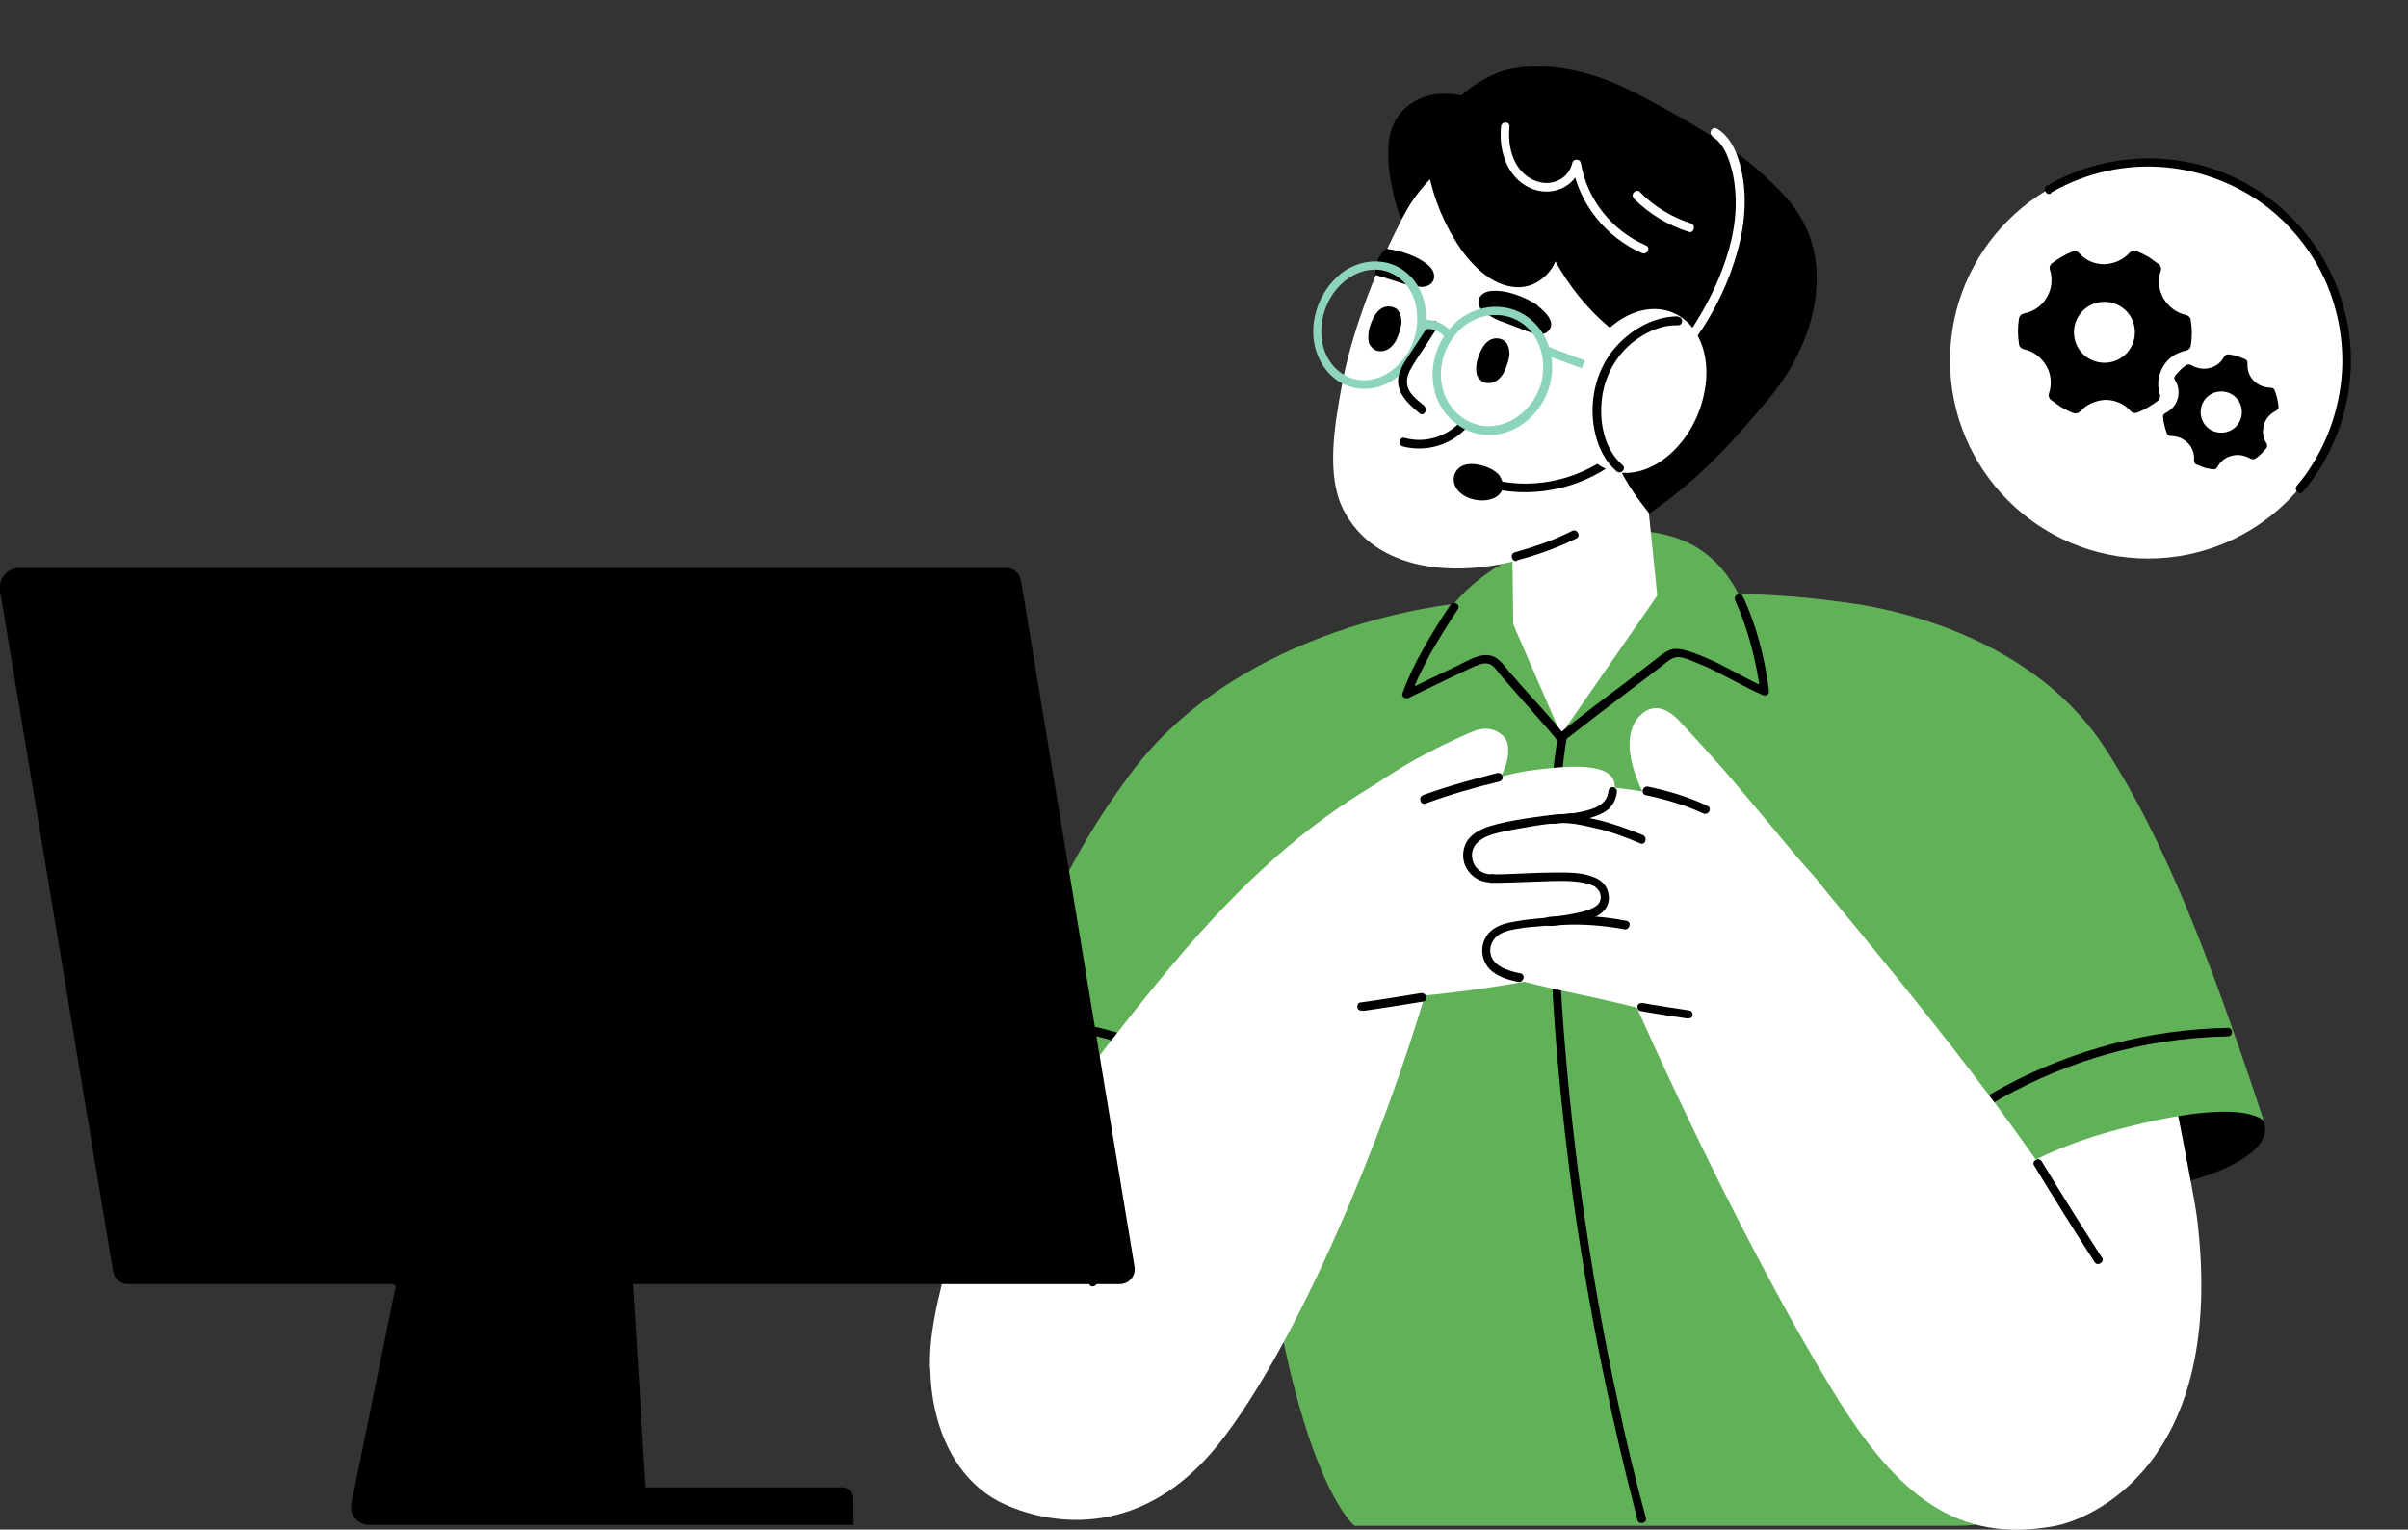 <?xml version="1.0" encoding="UTF-8"?>
<svg id="_x3C_Layer_x3E_" xmlns="http://www.w3.org/2000/svg" version="1.1" viewBox="0 0 513.2 325.9">
  <rect x="0" y="0" width="513.2" height="325.9" fill="#333333" stroke="none"/>
  <!-- Generator: Adobe Illustrator 29.7.1, SVG Export Plug-In . SVG Version: 2.1.1 Build 8)  -->
  <defs>
    <style>
      .st0 {
        fill: #8cd4bc;
      }

      .st1 {
        fill: #60b158;
      }

      .st2 {
        fill: #fff;
      }
    </style>
  </defs>
  <g>
    <circle class="st2" cx="457.8" cy="76.8" r="42.2"/>
    <g>
      <path d="M475,75.5c-.4,0-.8.1-1,.5-.6,1.2-1.7,2.1-3.1,2.4-1.4.4-2.8,0-3.9-.6-.3-.2-.8-.2-1.1,0-.9.6-1.6,1.4-2.3,2.2-.2.3-.3.7,0,1.1.7,1.1.9,2.5.5,3.9-.4,1.4-1.4,2.4-2.6,3-.4.2-.6.6-.5.9.1,1.2.4,2.3.8,3.4.1.4.5.6.9.6,1.3,0,2.6.5,3.6,1.5,1,1,1.4,2.4,1.3,3.7,0,.4.2.8.6.9.5.2,1,.4,1.5.6.6.2,1.3.3,1.9.4.4,0,.8-.1,1-.5.6-1.2,1.7-2.1,3.1-2.4,1.4-.4,2.8,0,3.9.6.3.2.8.2,1.1,0,.9-.6,1.6-1.4,2.3-2.2.2-.3.3-.7,0-1.1-.7-1.1-.9-2.5-.5-3.9.4-1.4,1.4-2.4,2.6-3,.4-.2.6-.6.5-.9-.1-1.2-.4-2.3-.8-3.4-.1-.4-.5-.6-.9-.6-1.3,0-2.6-.5-3.6-1.5-1-1-1.4-2.4-1.3-3.7,0-.4-.2-.8-.6-.9-.5-.2-1-.4-1.5-.6-.6-.2-1.3-.3-1.9-.4ZM477.6,89.1c-.7,2.3-3.1,3.6-5.5,2.9-2.3-.7-3.6-3.1-2.9-5.5.7-2.3,3.1-3.6,5.5-2.9,2.3.7,3.6,3.1,2.9,5.5Z"/>
      <path d="M455.3,53.5c-.5-.2-1.1,0-1.4.3-1.3,1.5-3.3,2.4-5.4,2.5-2.2,0-4.1-.9-5.4-2.4-.4-.4-.9-.5-1.4-.3-1.6.6-3,1.5-4.4,2.5-.4.3-.6.9-.4,1.4.6,1.9.4,4.1-.7,5.9-1.1,1.9-2.9,3-4.9,3.4-.5.1-.9.5-1,1-.3,1.8-.3,3.7,0,5.5,0,.5.5,1,1,1.1,2,.4,3.7,1.7,4.8,3.5,1.1,1.9,1.2,4,.6,5.9-.2.5,0,1.1.4,1.4.7.5,1.4,1,2.1,1.5.9.5,1.8,1,2.7,1.3.5.2,1.1,0,1.4-.3,1.3-1.5,3.3-2.4,5.4-2.5,2.2,0,4.1.9,5.4,2.4.4.4.9.5,1.4.3,1.6-.6,3-1.5,4.4-2.5.4-.3.6-.9.4-1.4-.6-1.9-.4-4,.7-5.9,1.1-1.9,2.9-3,4.9-3.4.5-.1.9-.5,1-1,.3-1.8.3-3.7,0-5.5,0-.5-.5-1-1-1.1-2-.4-3.7-1.7-4.8-3.5-1.1-1.9-1.2-4-.6-5.9.2-.5,0-1.1-.4-1.4-.7-.5-1.4-1-2.1-1.5-.9-.5-1.8-1-2.7-1.3ZM454.1,74.1c-1.8,3.1-5.8,4.1-8.9,2.3-3.1-1.8-4.1-5.8-2.3-8.9,1.8-3.1,5.8-4.1,8.9-2.3,3.1,1.8,4.1,5.8,2.3,8.9Z"/>
    </g>
  </g>
  <g>
    <path d="M331.9,74.1c6.2-1,11.8-4.5,15.5-9.6.7-1-.9-1.9-1.6-.9-3.4,4.7-8.7,7.9-14.4,8.8-1.2.2-.7,1.9.5,1.8h0Z"/>
    <path d="M205.9,232.8c-5,10.5,22.6,35.3,45.4,41.7,22.8,6.4,23.7-6.3,22-12.1s-24.6-29.1-35.7-29.6c-11.1-.4-27.6-8.8-31.7,0Z"/>
    <path class="st1" d="M344.4,126.5c20.5,0,69.2-3,85.8,19.2,16.7,22.2,20.1,144.8,16.4,157-5.1,16.5-15.7,22.4-30.2,22.4-26.5,0-127.7,0-127.7,0,0,0-14.7-11.2-21.6-83.5-4.6-48.5-7.3-91.4,9.9-102.3,13.9-8.8,37.2-12.7,67.5-12.7Z"/>
    <path d="M350.8,323.5c-2.3-8.4-4.3-16.8-6.1-25.3-2.6-12-4.8-24.1-6.6-36.2-2.2-14.4-3.8-28.8-4.9-43.3-1-13.5-1.5-27.1-1.1-40.6.2-5.3.5-10.7,1.1-16,.5-4,1.1-8,2.3-11.8.2-.7.5-1.4.8-2.2.4-1.1-1.3-1.6-1.8-.5-1.4,3.4-2.1,7.1-2.7,10.7-.8,5-1.2,10.1-1.4,15.2-.7,13.2-.2,26.4.6,39.6.9,14.7,2.5,29.3,4.5,43.9,1.8,12.6,4,25.1,6.6,37.5,1.9,9.1,4,18.1,6.3,27,.2.8.4,1.6.6,2.4.3,1.1,2.1.6,1.8-.5h0Z"/>
    <path class="st1" d="M306.5,133.5s7.1-15.1,30.2-19.4c23.1-4.4,32.1,5.5,36.3,18.6,4.2,13.1-43,27.7-50.2,24.8-7.1-2.9-16.3-24-16.3-24Z"/>
    <polygon class="st2" points="322.2 107.4 322.5 133 332.7 156.5 353.2 126.9 349.5 90.5 322.2 107.4"/>
    <path d="M333.4,157.8c4.7-3.7,9.4-7.3,14.2-10.9,2.1-1.6,4.2-3.2,6.3-4.8,1.1-.8,2.3-2.1,3.7-2.1,1.1,0,2.2.5,3.2.9,1,.4,2,.8,2.9,1.2,4.1,1.9,7.9,4.2,12,6,.8.3,1.4-.2,1.3-1-.9-6.9-2.6-13.8-5.6-20.1-.5-1.1-2.1-.1-1.6.9,2.8,6.2,4.5,13,5.4,19.7.4-.3.9-.7,1.3-1-3.8-1.7-7.3-3.8-11-5.6-2-.9-4-1.8-6.1-2.4-1.1-.3-2.2-.5-3.3-.2-.9.3-1.7.9-2.5,1.5-4.6,3.6-9.2,7.1-13.9,10.6-2.6,2-5.2,4-7.8,6.1-.9.7.4,2,1.3,1.3h0Z"/>
    <path d="M482.4,238.9c3.4,8.2-18.2,16-42,16.1-23.8.1-27.8-16.4-25.2-20.1,2.6-3.6,24.3-3.8,35.5-2,11.2,1.8,28.9-.9,31.7,5.9Z"/>
    <path class="st2" d="M438.1,325.1c7.2-1.4,36.7-13,30.1-65.9-.5-4-5.3-28.5-6.3-32.9l-43.5,15.2,19.7,83.5Z"/>
    <path class="st2" d="M231.4,195.6s-37.5,77.1-32.8,98.7c6.1,27.8,76.1-19.9,82.1-40.8,6-20.9-49.3-57.9-49.3-57.9Z"/>
    <path class="st1" d="M310.6,128.6s-45.9,4.1-69.7,36.3c-14.7,19.8-18,31.6-35,67.9,0,0,3.8-6,31.7,6.2,27.9,12.2,36.5,26.9,36.5,26.9l22-44.8,14.5-92.5Z"/>
    <path d="M333.4,156.5c-3-3.7-6.3-7.2-9.5-10.8-.7-.8-1.4-1.7-2.2-2.5-.8-1-1.5-2-2.5-2.8-2.7-2.1-6.2.3-8.7,1.5-3.7,1.8-7.4,3.5-11.1,5.3.4.3.9.7,1.3,1,1.1-3.2,2.7-6.2,4.3-9.2,1.8-3.1,3.7-6.2,5.7-9.2.7-1-.9-1.9-1.6-.9-2.1,3.1-4,6.2-5.8,9.4-1.7,3-3.2,6.1-4.4,9.4-.3.8.7,1.3,1.3,1,3.1-1.5,6.2-3,9.3-4.5,1.6-.7,3.1-1.5,4.7-2.2,1.2-.5,2.7-1.1,3.8-.2.9.7,1.5,1.7,2.3,2.6.7.8,1.4,1.6,2.1,2.4,1.6,1.9,3.3,3.7,4.9,5.6,1.6,1.8,3.1,3.5,4.6,5.3.7.9,2-.4,1.3-1.3h0Z"/>
    <path d="M212.8,219.5c12.4-1.4,25.1,1.1,36,7.1,3.1,1.7,6,3.6,8.7,5.8.9.7,2.2-.5,1.3-1.3-9.9-8.1-22.3-12.9-35-13.7-3.6-.2-7.3-.2-10.9.3-1.1.1-1.2,2,0,1.8h0Z"/>
    <path class="st1" d="M391.7,128.2s38.6,2.9,57,31.3c12.3,18.9,22.1,43.9,33.8,79.4,0,0-3.8-5.8-32.8,2.2-31,8.5-46.8,30.2-46.8,30.2l-8.9-50.1-2.3-92.9Z"/>
    <path d="M416.5,240.4c13.1-9.5,28.5-15.9,44.5-18.4,4.6-.7,9.2-1.1,13.8-1.2,1.2,0,1.2-1.8,0-1.8-16.5.3-32.9,4.6-47.5,12.4-4.1,2.2-8,4.6-11.7,7.4-.9.7,0,2.3.9,1.6h0Z"/>
    <path class="st2" d="M292.8,167.3c-13.7,8.2-27,19.2-43.5,38.9-16.8,20.1-41.3,53.1-47.6,67.6-7,16.2-3.5,39.7,12.6,46.8,10.6,4.7,29.5,7,45.4-12.9,16.8-21.1,35.5-66.2,44.5-97.4l-11.5-43Z"/>
    <path d="M212.7,261.5c5.2-8.2,10.4-16.4,15.7-24.5.6-1-.9-1.9-1.6-.9-5.2,8.2-10.4,16.4-15.7,24.5-.6,1,.9,1.9,1.6.9h0Z"/>
    <path class="st2" d="M347.1,210.7s21.4,49.5,43.8,86.1c13.3,21.7,26.2,32.3,47.2,28.3,0,0,20.9-29,12.2-50.1-8.7-21.2-38.5-57.9-64-88.6-8.5-10.2-39.2,24.3-39.2,24.3Z"/>
    <g>
      <path class="st2" d="M395.1,198.9c-6.3-9.9-13.6-22.4-33.2-27.7-21-5.7-46.5-5.5-47.7-.7-1.1,4.8-3.4,34.8,5.6,37.3,12.4,3.5,14.1,3.2,29.6,7,14.1,3.5,45.7-15.9,45.7-15.9Z"/>
      <path d="M360.1,215.3c-3.3-.5-6.7-1-10-1.6-.5,0-1,.1-1.1.6-.1.4.1,1,.6,1.1,3.3.6,6.7,1.1,10,1.6.5,0,1-.1,1.1-.6.1-.4-.1-1-.6-1.1h0Z"/>
      <path class="st2" d="M282,203.9s-1.2,9.4,13.7,8.8c14.9-.7,45.6-5.3,48.6-9.6,3-4.4,11.1-22.2-9-31.8-20.1-9.6-45.1.8-54.5,4.7-9.4,3.9,1.1,27.9,1.1,27.9Z"/>
      <path d="M290.4,215.4c4.3-.6,8.6-1.3,12.9-2,1.2-.2.7-2-.5-1.8-4.3.7-8.6,1.4-12.9,2-.5,0-.7.7-.6,1.1.1.5.6.7,1.1.6h0Z"/>
      <path class="st2" d="M385,185s-12.9-15.5-17.3-20.6c-2.2-2.5-6.7-7.5-9.9-10.9-3.2-3.4-6-3.1-8-1.3-4.8,4.4-2,13.5,2.7,20.9,4.7,7.5,14.8,16.5,21.5,17.9,6.7,1.4,10.9-6,10.9-6Z"/>
      <path class="st2" d="M280.4,175.9s13.8-10,21.1-14c3.2-1.8,9.2-4.8,12.8-6.2,3.6-1.4,6.6.8,7,2.8,1.1,6.4-5.3,12.9-12.2,18.4-6.9,5.5-17.4,10.2-24.2,9.3-6.8-.9-4.4-10.4-4.4-10.4Z"/>
      <path class="st2" d="M299.2,171.4s20-6.3,26.7-7.2c6.7-.9,17.7-2.2,18.2,2.9.7,6.5-8,10.6-16.5,13.1-8.4,2.5-22,2.6-28-.7s-.5-8.1-.5-8.1Z"/>
      <path d="M329.9,195.5c-2.3.2-4.6.4-6.8.8-1.9.3-4,.8-5.4,2.1-2.3,2.1-2.4,5.7-.3,8,1.6,1.7,4.1,2.4,6.2,2.8,1.1.2,1.6-1.5.5-1.8-2.6-.5-6.4-1.6-6.5-4.8,0-1.1.4-2.1,1.2-2.9,1.2-1.2,2.9-1.5,4.5-1.8,2.2-.4,4.4-.5,6.7-.7.5,0,.9-.4.9-.9s-.4-1-.9-.9h0Z"/>
      <path d="M318,186.3c-1.9,0-3.6-1-4.1-2.9-.5-1.5,0-3.1,1.2-4.1,1.4-1.2,3.4-1.7,5.2-2.1,2.3-.5,4.7-.9,7.1-1.3,2.5-.4,5-.6,7.5-.8,1.2,0,1.2-1.9,0-1.8-2.6.2-5.2.4-7.8.8-2.7.4-5.4.8-8.1,1.5-2,.5-4.3,1.3-5.7,2.8-1.4,1.5-1.8,3.7-1.2,5.6.9,2.5,3.2,4.1,5.8,4,1.2,0,1.2-1.8,0-1.8h0Z"/>
      <path d="M330.4,197.3c3.3-.3,6.9-.6,9.9-2.1,1.9-1,2.9-2.7,2.5-4.8-.3-1.7-1.5-2.9-3.1-3.5-2.6-1.1-5.7-1-8.5-1-4.4,0-8.9.4-13.3.4-1.2,0-1.2,1.8,0,1.8,3.5,0,7-.2,10.5-.3,3-.1,6.2-.3,9.2.3.8.2,1.6.4,2.3.8.4.3.8.8,1,1.1.5,1.2.3,2.5-1,3.2-1.1.7-2.4,1-3.7,1.3-1.9.4-3.9.7-5.9.9-1.2.1-1.2,1.9,0,1.8h0Z"/>
      <path d="M329.9,197.3c5.4-.6,10.9-.3,16.3.7,1.1.2,1.6-1.5.5-1.8-5.5-1.1-11.1-1.3-16.7-.8-1.2.1-1.2,1.9,0,1.8h0Z"/>
      <path d="M330.7,175.5c3.1-.3,6.3-.5,9.3-1.6,1.1-.4,2.2-.9,3-1.7,1-1,1.5-2.3,1.6-3.6,0-.5-.5-.9-.9-.9-.5,0-.9.4-.9.9-.3,2.3-2,3.3-4,3.9-2.6.8-5.3,1-8,1.2-1.2.1-1.2,1.9,0,1.8h0Z"/>
      <path d="M303.8,171.2c5.2-1.9,10.4-3.4,15.8-4.7,1.1-.3.7-2-.5-1.8-5.3,1.4-10.6,2.8-15.8,4.7-1.1.4-.6,2.2.5,1.8h0Z"/>
      <path d="M350.7,169.4c4.2.9,8.4,2.1,12.3,3.9,1.1.5,2-1.1.9-1.6-4-1.9-8.3-3.2-12.7-4.1-1.1-.2-1.6,1.5-.5,1.8h0Z"/>
      <path d="M330.9,175.5c3.2-.5,6.3.3,9.3,1,3.2.7,6.3,1.9,9.4,3.2,1.1.4,1.6-1.3.5-1.8-3.2-1.3-6.5-2.5-9.9-3.3-3.3-.7-6.4-1.4-9.8-.9-1.2.2-.7,1.9.5,1.8h0Z"/>
    </g>
    <path d="M433.5,248.3c4.2,6.9,8.5,13.8,12.9,20.6.6,1,2.2,0,1.6-.9-4.4-6.8-8.7-13.7-12.9-20.6-.6-1-2.2,0-1.6.9h0Z"/>
    <g>
      <path class="st2" d="M363,30.7c-6.3-4.6-16.9-5-24.4-5.9-10.9-1.2-20.7-.9-29.2,7.1-5.2,4.8-8.9,11.1-12,17.5-4.7,9.4-9.5,22.2-11.4,32.6-1.6,8.7-3.4,19.3.3,26.6,6.8,13.3,24,14.3,37,10.8,5.7-1.5,11.3-3.8,16.2-7,15.9-10.3,27.3-26.9,35.3-43.7,9-18.8,2.3-27.8-11.7-37.9Z"/>
      <path d="M320.8,72.7c-1.3-.9-2.8-.8-3.9.2-1.1,1-1.7,2.6-2.1,4-.2,1-.3,2.1,0,3.1.4.8,1.1,1.5,2,1.6,2,.3,3.5-1.4,4.1-3.1.4-1,.7-2,.8-3,0-.9-.2-2.1-.9-2.7Z"/>
      <path d="M297.8,65.9c-1.3-.9-2.8-.8-3.9.2-1.1,1-1.7,2.6-2.1,4-.2,1-.3,2.1,0,3.1.4.8,1.1,1.5,2,1.6,2,.3,3.5-1.4,4.1-3.1.4-1,.7-2,.8-3,0-.9-.2-2.1-.9-2.7Z"/>
      <path d="M318.4,23.7c-3.3-3.5-10.7-4.6-15-3-4.3,1.6-6.7,4.9-7.3,8.8-.6,3.9,0,8,.9,12,.3,1.3,1.1,3.8,1.6,5.3,4.8-9,12-15.7,24.3-17-2-1.9-2.7-4.3-4.6-6.2Z"/>
      <path d="M346.6,63.2c-12.4,25.4.7,40.8,4.9,46.2,10.4-7.1,17.5-14.9,25.6-24.6,10.2-12.2,14.8-30.4,3.5-42.8-1.9-2-12.9-14.7-32.6-19.2-3.8-.9,18.3,20.4,18.2,23-.2,3.6,0,7.2.6,10.7.2,1.4.7,2.7.8,4.1.2,1.6-1.1,2.8-2.4,4-2.7,2.6-5,5.4-6.9,8.4-4.1,6.3-8.6-16-11.6-9.7Z"/>
      <path d="M348.4,19.8c-7.8-4.3-18.9-7.2-27.7-4.8-7.1,2-17.7,10.9-16.6,19.5.7,5.6,2.9,11.6,5.9,16.5,2.8,4.7,7.7,10.2,13.6,10.2,3.5,0,6.6-2.4,7.9-5.5,2.9,5.2,6.6,9.9,11.2,13.8,6.8,5.8,22.2,10.8,28,1.2,3.4-5.7,2.8-16.4,1.6-23-.3-1.7-.7-3.3-1.1-4.8l7.1.2c2-7.1-24.8-20.6-29.7-23.3Z"/>
      <path class="st2" d="M348.2,42.3c3.3,3.3,7.3,5.7,11.7,7.1,1.1.4,1.6-1.4.5-1.8-4.1-1.3-7.9-3.6-10.9-6.7-.8-.8-2.1.5-1.3,1.3h0Z"/>
      <path class="st2" d="M319.9,27c-.5,5,1.2,10.7,6.1,13,2.1,1,4.5,1.1,6.7.2,2.1-.9,3.7-2.7,4.2-5h-1.8c1.4,8.2,7.2,15.4,14.8,18.7,1.1.5,2-1.1.9-1.6-7.2-3.1-12.6-9.8-13.9-17.6-.2-.9-1.6-.9-1.8,0-.4,1.8-1.7,3.3-3.4,3.9-1.8.7-3.7.4-5.4-.5-3.9-2.2-5-6.9-4.6-11.1.1-1.2-1.7-1.2-1.8,0h0Z"/>
    </g>
    <path d="M323.3,119.4c4.4-1.2,8.7-2.7,12.7-4.7,1-.5.1-2.1-.9-1.6-3.9,2-8.1,3.4-12.3,4.6-1.1.3-.6,2.1.5,1.8h0Z"/>
    <g>
      <path d="M314.7,103.1c9.2,3.3,19.7,1.9,27.8-3.4,1-.6,0-2.2-.9-1.6-7.8,5.1-17.6,6.4-26.4,3.2-1.1-.4-1.6,1.4-.5,1.8h0Z"/>
      <path d="M316.4,106.6c1.3-.1,2.9-.6,3.6-1.9.6-1.2.2-2.7-.7-3.7-1.2-1.2-3.2-1.9-4.9-2.1-5-.6-6.3,4.7-2,6.9,1.2.6,2.6.9,4,.8Z"/>
    </g>
    <path d="M298.9,95.1c4.9,1.3,10.3-.2,13.7-4,.8-.9-.5-2.2-1.3-1.3-3,3.3-7.7,4.7-11.9,3.5-1.1-.3-1.6,1.4-.5,1.8h0Z"/>
    <path d="M327.8,65.1c-2.7-1.8-6.7-3.4-9.9-3.1-.6,0-1.2.2-1.7.5-1.9,1.2-1.1,3.3.3,4.2.7.4,2.2,1.3,3,1.6.9.3,1.8.7,2.7,1,.9.4,1.9.7,2.8,1.1.9.3,1.8.7,2.7.8.8,0,1.6,0,2.2-.6,2-1.9-.8-4.4-2.3-5.5Z"/>
    <path d="M305.5,58c-.2-.6-.6-1-1-1.4-2.2-2-5.9-3.2-9-3.6-1.8,1.3-2.4,3.2-2.4,5.6.3,0,2.4.7,3.4,1,.9.3,1.9.6,2.8.9.8.3,2.5.5,3.4.6,1.7.2,3.5-1,2.8-3.1Z"/>
    <g>
      <path class="st0" d="M328.1,82.7c-1.6,4.3-5.7,7.9-10.4,8.1-4.7.2-8.8-3.1-10.1-7.5-1.4-4.8.2-10.1,3.9-13.4,3.4-3,8.5-3.8,12.5-1.3,4.7,3,5.9,9.2,4.1,14.2-.4,1.1,1.4,1.6,1.8.5,1.9-5.2.8-11.4-3.5-15.1-4.1-3.6-10.1-3.7-14.6-.7-4.7,3.2-7.2,9-6.3,14.6.8,5.3,5,9.8,10.4,10.5,6.3.8,11.9-3.6,14-9.3.4-1.1-1.3-1.6-1.8-.5Z"/>
      <path class="st0" d="M301.2,72.8c-1.6,4.1-5.3,7.9-9.9,8.2-4.5.3-8.2-2.9-9.3-7.2-1.2-4.7.4-10,3.9-13.3,3.1-3,7.9-4.2,11.7-1.7,4.6,2.9,5.3,9.2,3.6,14-.4,1.1,1.4,1.6,1.8.5,1.8-5,1.2-11.3-3-15-3.9-3.5-9.6-3.3-13.7-.4-4.5,3.3-7,9.1-6.3,14.6.7,5.2,4.3,9.7,9.7,10.3,6.1.6,11.3-4.1,13.3-9.5.4-1.1-1.3-1.6-1.8-.5Z"/>
      <path d="M303.6,86.5c-1.1-.9-2.3-1.8-3.1-3-.9-1.4-.8-2.9-.1-4.4.8-1.6,1.9-3.1,2.8-4.5,1.1-1.6,2.1-3.3,3.2-4.9.6-1-.9-1.9-1.6-.9-1.2,1.8-2.4,3.7-3.6,5.5-1.1,1.7-2.4,3.4-3,5.3-1.1,3.7,1.8,6.4,4.4,8.5.9.7,1.8-.9.9-1.6h0Z"/>
      <path class="st0" d="M303.5,70.1c.2,0,.4,0,.6,0,.1,0,.2,0,.4,0,.1,0-.1,0,0,0,0,0,.1,0,.2,0,.4,0,.9.2,1.3.4,0,0,0,0,0,0,0,0,0,0,.1,0,0,0,.2,0,.3.1.2,0,.4.2.5.3,0,0,.2.1.3.2.1,0,0,0,0,0,0,0,0,0,.1.1.2.1.3.3.5.5.3.3,1,.4,1.3,0,.3-.4.4-.9,0-1.3-1.4-1.5-3.5-2.3-5.6-2.3-.5,0-.9.4-.9.9,0,.5.4.9.9.9h0Z"/>
    </g>
    <path class="st0" d="M329.8,75.8c4.4,1.6,8.8,3.2,13.2,4.9,1.1.4,1.6-1.4.5-1.8-4.4-1.6-8.8-3.2-13.2-4.9-1.1-.4-1.6,1.4-.5,1.8h0Z"/>
    <g>
      <path class="st2" d="M363,84.7c-2.3,9.6-10.2,16.8-17.7,16-7.5-.8-11.7-9.2-9.3-18.8,2.3-9.6,10.2-16.8,17.7-16,7.5.8,11.7,9.2,9.3,18.8Z"/>
      <path d="M357.6,67.4c-5.7,0-11.2,3.5-14.5,8.1-3.4,4.8-4.5,11.2-3.1,17,.7,3,2.2,5.9,4.5,7.9.9.8,2.2-.5,1.3-1.3-3.9-3.4-5-9.1-4.4-14.1.6-5.2,3.4-10,7.7-12.9,2.5-1.7,5.4-2.9,8.5-2.8,1.2,0,1.2-1.8,0-1.8h0Z"/>
    </g>
    <path class="st2" d="M364.8,29c2.1,1.2,3.2,3.6,3.9,5.8,1,3.1,1.3,6.4,1.2,9.6-.2,5.9-2.1,11.7-4.5,17-1.6,3.4-3.5,6.7-5.6,9.8-.7,1,.9,1.9,1.6.9,4-5.6,7.1-12,8.9-18.6,1.7-6.1,2.2-12.7.4-18.9-.8-2.8-2.2-5.7-4.8-7.2-1-.6-1.9,1-.9,1.6h0Z"/>
  </g>
  <g>
    <path d="M238.6,273.6H27.3c-1.6,0-2.9-1.1-3.2-2.7L0,125.8c-.4-2.5,1.5-4.8,4.1-4.8h210.3c1.6,0,2.9,1.1,3.2,2.7l24.2,146.2c.3,2-1.2,3.7-3.2,3.7Z"/>
    <path d="M.9,127.3h201.7c2,0,5.1-.6,5.7,2,.4,1.8.6,3.7.9,5.5.8,4.9,1.6,9.8,2.4,14.7,1.2,7,2.3,14.1,3.5,21.1,1.4,8.2,2.7,16.3,4.1,24.5,1.4,8.4,2.8,16.9,4.2,25.3,1.3,7.7,2.6,15.4,3.8,23.1,1,6,2,12.1,3,18.1.6,3.5,1.1,6.9,1.7,10.4,0,.5.2.9.2,1.4.2,1.2,1.9.7,1.8-.5-.3-1.9-.6-3.7-.9-5.6-.8-5-1.6-9.9-2.5-14.9-1.2-7-2.3-14.1-3.5-21.1-1.4-8.3-2.7-16.5-4.1-24.8-1.4-8.4-2.8-16.9-4.2-25.3-1.3-7.7-2.6-15.5-3.8-23.2-1-6-2-12-3-18.1-.6-3.4-1.1-6.7-1.7-10.1-.2-.9-.3-1.8-.8-2.6-.9-1.4-2.5-1.9-4-1.9H.9c-1.2,0-1.2,1.8,0,1.8h0Z"/>
    <path d="M130.7,206h-32.5l-23.3,114.3c-.5,2.4,1.3,4.6,3.8,4.6h103.2v-5.6c0-1.3-1.1-2.4-2.4-2.4h-41.9l-6.9-110.9Z"/>
    <path d="M135.7,272.6c-.2-3.3-.4-6.6-.6-9.9-.5-7.4-.9-14.7-1.4-22.1-.5-7.4-.9-14.8-1.4-22.2-.2-3.5-.3-7.1-.7-10.6-.1-1.7-1.4-2.8-3.1-2.8-.8,0-1.6,0-2.4,0h-25.2c-.7,0-1.5,0-2.2.2-1.7.7-1.9,2.3-2.2,3.9-.4,2.1-.9,4.2-1.3,6.3-1.4,6.9-2.8,13.8-4.2,20.7-1.5,7.5-3.1,15-4.6,22.6-.9,4.5-1.8,9-2.7,13.4,0,.2,0,.4-.1.7-.2,1.1,1.5,1.6,1.8.5.6-3.1,1.3-6.2,1.9-9.3,1.4-7,2.8-14,4.3-21,1.5-7.4,3-14.7,4.5-22.1.9-4.2,1.7-8.4,2.6-12.6.1-.5.2-1,.7-1.3.5-.2,1.3-.1,1.8-.1h8.9c6.2,0,12.3,0,18.5,0,1.5,0,1.3,1.2,1.4,2.3.1,2,.2,3.9.4,5.9.4,6.8.8,13.7,1.3,20.5.5,7.6.9,15.2,1.4,22.8.3,4.5.6,9.1.8,13.6,0,.2,0,.4,0,.7,0,1.2,1.9,1.2,1.8,0h0Z"/>
    <path d="M133.4,316.8c0-1-.1-2-.2-3-.2-2.7-.3-5.4-.5-8.1-.2-4-.5-7.9-.7-11.9-.3-4.9-.6-9.7-.9-14.6-.3-5.3-.7-10.6-1-15.9-.3-5.4-.7-10.7-1-16.1-.3-5-.6-10-.9-15-.3-4.2-.5-8.5-.8-12.7-.2-3-.4-6.1-.6-9.1,0-1.4-.2-2.9-.3-4.3,0,0,0-.1,0-.2,0-1.2-1.9-1.2-1.8,0,0,1,.1,2,.2,3,.2,2.7.3,5.4.5,8.1.2,4,.5,7.9.7,11.9.3,4.9.6,9.7.9,14.6.3,5.3.7,10.6,1,15.9.3,5.4.7,10.7,1,16.1.3,5,.6,10,.9,15,.3,4.2.5,8.5.8,12.7.2,3,.4,6.1.6,9.1,0,1.4.2,2.9.3,4.3,0,0,0,.1,0,.2,0,1.2,1.9,1.2,1.8,0h0Z"/>
    <path d="M132.5,317.8h4.2c.5,0,.9-.4.9-.9,0-.5-.4-.9-.9-.9h-4.2c-.5,0-.9.4-.9.9,0,.5.4.9.9.9h0Z"/>
  </g>
  <path d="M437.2,41c7.5-4.3,16.2-6.2,24.8-5.3,6.8.7,13.4,3.1,19.1,6.9,5.6,3.8,10.1,8.9,13.3,14.8,3.3,6.2,4.9,13.2,4.8,20.2-.2,8.4-2.9,16.6-7.8,23.5-.6.8-1.2,1.6-1.9,2.4-.7.9.5,2.2,1.3,1.3,5.6-6.7,9.1-14.9,10-23.6.8-7.5-.5-15.2-3.6-22.1-2.9-6.4-7.4-12.1-13-16.4-5.6-4.3-12.3-7.3-19.4-8.4-8.7-1.4-17.6-.1-25.6,3.7-1,.5-2,1-3,1.6-1,.6,0,2.2.9,1.6h0Z"/>
</svg>